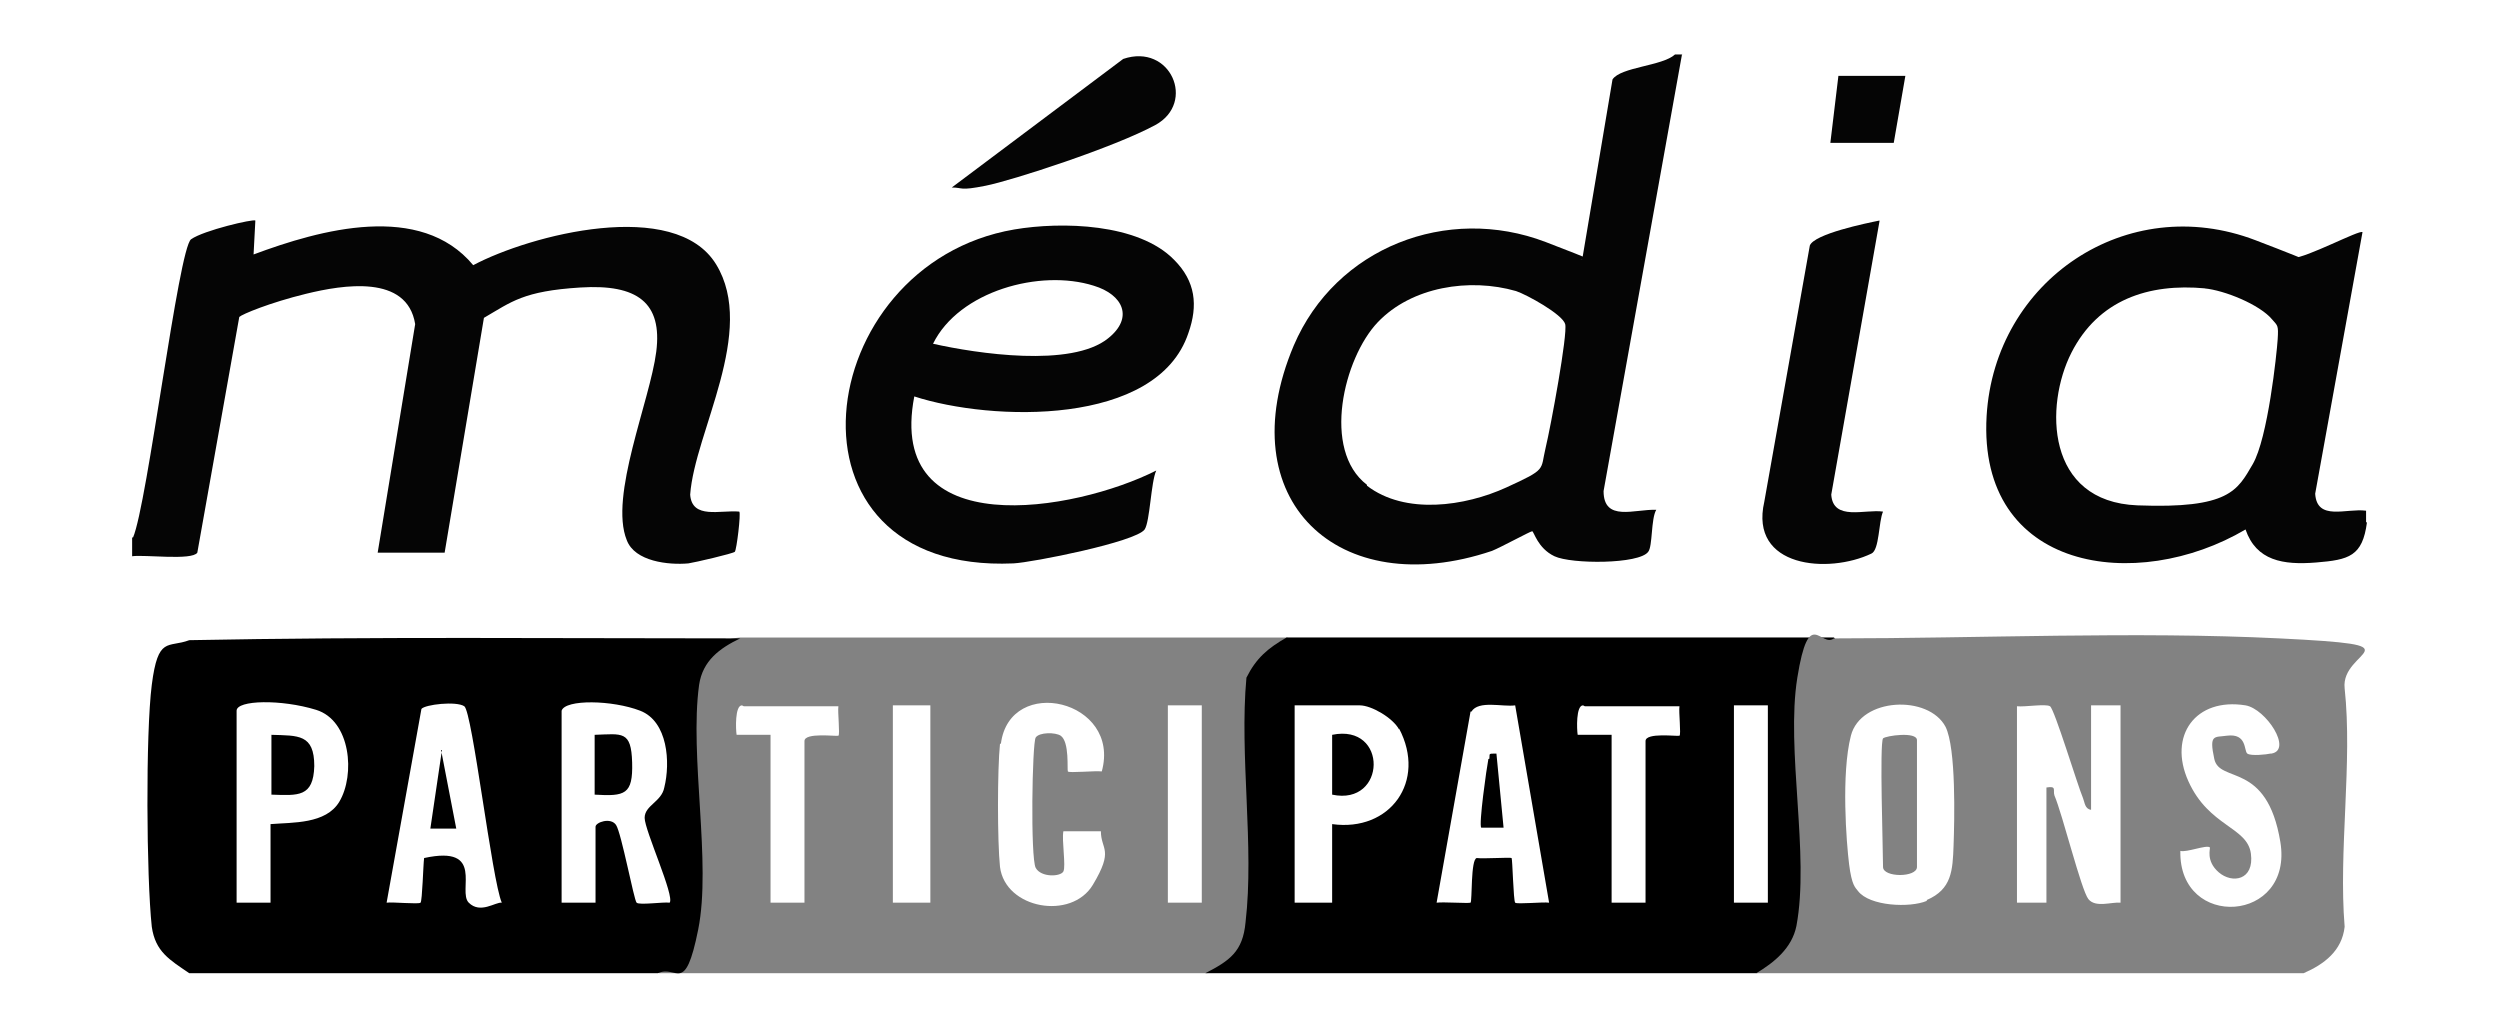 <?xml version="1.0" encoding="UTF-8"?>
<svg id="Layer_1" xmlns="http://www.w3.org/2000/svg" version="1.1" viewBox="0 0 280 115">
  <!-- Generator: Adobe Illustrator 29.0.1, SVG Export Plug-In . SVG Version: 2.1.0 Build 192)  -->
  <defs>
    <style>
      .st0 {
        fill: #050505;
      }

      .st1 {
        fill: #828282;
      }
    </style>
  </defs>
  <g id="iCKY9V.tif">
    <g>
      <path class="st0" d="M14.9,60.2c1.6-3.7,5.1-32.4,6.5-33.4s7-2.3,7.2-2.1l-.2,3.8c7.5-2.8,18.7-5.9,24.6,1.2,6.4-3.4,22.6-7.6,27.2-.1s-2.4,18.8-2.9,25.8c.2,2.8,3.4,1.7,5.5,1.9.2.2-.3,4.3-.5,4.5s-4.5,1.2-5.2,1.3c-2.2.2-6-.2-6.9-2.6-2-4.9,2.6-15.6,3.3-21.1s-2.1-7.6-8.5-7.2-7.7,1.6-10.8,3.4l-4.4,26.3h-7.5l4.2-25.6c-.9-5.6-8.1-4.4-12.2-3.4s-7.2,2.3-7.5,2.6l-4.7,26.4c-.6.9-5.9.2-7.3.4v-2.1Z"/>
      <path class="st0" d="M210.5,24.8l-5.4,30.6c.2,3,3.8,1.6,5.8,1.9-.5,1.1-.4,4.3-1.3,4.7-4.8,2.3-13.7,1.6-12-5.8l5.1-28.7c.5-1.3,6.3-2.5,7.8-2.8Z"/>
      <path class="st0" d="M106.6,21l19.2-14.4c5.3-1.8,8.2,4.9,3.6,7.4s-16,6.2-19,6.8-2.5.2-3.8.2Z"/>
      <polygon class="st0" points="213.4 8.5 212.1 16 205 16 205.9 8.5 213.4 8.5"/>
      <path class="st1" d="M144.2,71.5v1c-4.2,2-4.1,5.5-3.9,9.8.4,6.5.4,13.1.3,19.6-.2,3.9-1.3,6.8-5.5,7.1h-61.3v-1c3.7-2.2,5.1-6,4.1-11.6l-.7-14.8c0-4.7,0-9.7,5.7-10.2,20.4,0,40.9,0,61.3,0ZM112,83.3c-.3,2.9-.3,10.9,0,13.8.6,4.7,8,6,10.4,2s.9-3.9.9-6h-4.2c-.2,1,.3,3.9,0,4.5s-2.5.7-3.1-.4-.4-14,0-14.6,2.2-.6,2.8-.2c1,.7.7,3.8.8,4s3.1-.1,3.8,0c2.2-8-10.3-10.9-11.3-3.1ZM83.1,79c-.8,0-.7,2.7-.6,3.3h3.8s0,18.8,0,18.8h3.8v-18.1c0-1,3.6-.5,3.8-.6s-.1-2.7,0-3.3h-10.6ZM100,79v22.1h4.2v-22.1h-4.2ZM130.8,79v22.1h3.8v-22.1h-3.8Z"/>
      <path class="st0" d="M188.4,6l-8.8,49c0,3.5,3.5,2,5.9,2.1-.6,1-.4,4.1-.9,4.7-1,1.4-8.6,1.4-10.5.5s-2.3-2.8-2.5-2.8-3.5,1.8-4.5,2.2c-17.2,5.8-29.5-5.7-22.2-23,4.7-11,17.2-15.8,28.2-11.6s2.6,1.5,4.1,2l3.4-20.2c.9-1.4,5.6-1.5,7-2.8h.8ZM153.1,54.4c4.3,3.3,11,2.3,15.6.2s3.8-1.9,4.4-4.4,2.5-12.8,2.2-13.9-4.3-3.3-5.5-3.7c-5.2-1.5-11.7-.5-15.5,3.5s-6.3,14.3-1.2,18.2Z"/>
      <path class="st0" d="M265.1,58.5c-.5,3.8-2,4.2-5.7,4.5s-6.7-.2-7.9-3.7c-12.2,7.2-30,4.7-29-12.7.9-15.2,15.7-25.2,30.1-19.7s3.3,2,4.2,2c1.5,0,7.5-3.2,7.8-2.9l-5.3,29.3c.2,3.1,3.5,1.6,5.7,1.9,0,.4,0,.8,0,1.3ZM247,32.3c-6.4-.6-12,1.3-15,7.2s-2.9,16.7,7.4,17.1,11.2-1.7,12.9-4.6,2.7-12.4,2.8-14,0-1.5-.6-2.2c-1.4-1.7-5.4-3.3-7.6-3.5Z"/>
      <path class="st0" d="M131.5,29.1c2.4,2.4,2.7,5.1,1.6,8.2-3.5,10.5-22.1,9.9-30.7,7.1-3.2,16.6,18,12.9,27.1,8.3-.6,1.3-.7,5.7-1.3,6.6-1,1.4-12.6,3.7-14.7,3.8-27.3,1.2-22.7-33.5.1-37.4,5.3-.9,13.9-.7,17.9,3.4ZM124.1,37.9c2.9-2.3,1.7-4.9-1.6-5.9-6-1.9-15.1.6-18,6.5,4.9,1.1,15.5,2.7,19.6-.6Z"/>
      <path d="M205.5,71.5v.9c-2.1,1.1-3.3,2.6-3.5,4.7-.2,6.9,0,13.9.5,20.8,0,4.7-.2,10.3-5.8,11.1h-61.7c2.7-1.4,4.2-2.4,4.5-5.7,1-8.5-.7-18.7.1-27.4,1.1-2.2,2.4-3.3,4.5-4.5,20.4,0,40.9,0,61.3,0ZM156.7,81.7c-.7-1.3-3.1-2.7-4.4-2.7h-7.3v22.1h4.2v-8.8c6.5.9,10.6-4.8,7.5-10.7ZM164.7,79.7l-3.8,21.4c.7-.1,3.6.1,3.8,0s0-4.9.7-5c.7.1,3.8-.1,3.9,0s.2,4.8.4,5,3.1-.1,3.8,0l-3.8-22.1c-1.4.2-4.1-.6-4.9.7ZM177.3,79c-.8,0-.7,2.7-.6,3.3h3.8s0,18.8,0,18.8h3.8v-18.1c0-1,3.6-.5,3.8-.6s-.1-2.7,0-3.3h-10.6ZM194.2,79v22.1h3.8v-22.1h-3.8ZM149.2,82.3v6.7c6.1,1.3,6.3-8,0-6.7ZM166.7,85c-.2,1-1.1,7.4-.8,7.7h2.5s-.8-8.3-.8-8.3c-1,0-.7,0-.8.6Z"/>
      <path d="M82.9,71.5c-2.3,1.1-4.2,2.5-4.6,5.2-1.1,8,1.4,19.9-.1,27.4s-2.4,3.9-4.5,4.9H21.2c-2.2-1.5-3.8-2.4-4.2-5.2-.6-5.6-.7-21.6,0-27.1s1.8-4.1,4.2-5c20.5-.4,41.2-.2,61.7-.2ZM62.9,101.1h3.8v-8.5c0-.5,1.7-1.1,2.3-.2s2,8.4,2.3,8.7,3-.1,3.7,0c.6-.7-2.8-8.1-2.8-9.5s1.9-1.8,2.2-3.4c.7-2.8.4-7.4-2.7-8.6s-8.4-1.3-8.8,0v21.5ZM47.2,79.4l-3.9,21.7c.6-.1,3.6.2,3.8,0s.3-4.3.4-5c6.9-1.5,3.7,3.7,5,5s3-.1,3.7,0c-1.1-2.5-3.3-21.4-4.2-22s-4.4-.2-4.8.3ZM38,89.8c1.8-3,1.3-9.1-2.6-10.3s-8.9-1.1-8.9.1v21.5h3.8v-8.8c2.5-.2,6.2,0,7.7-2.5ZM66.6,89c3.4.2,4.3,0,4.2-3.6s-1.1-3.2-4.2-3.1v6.7ZM49.5,84l-1.3,8.8h2.9s-1.7-8.8-1.7-8.8ZM35.2,85.8c0-3.6-1.8-3.4-4.8-3.5v6.7c3,.1,4.7.3,4.8-3.2Z"/>
      <path class="st1" d="M258,109h-61.3c2-1.2,4-2.8,4.5-5.3,1.5-8-1.2-19.7.1-27.8s2.6-3.3,4.1-4.4c16.3,0,33.7-.8,49.9,0s6.8,1.2,7.3,5.6c.9,8.3-.7,18.2,0,26.7-.3,2.7-2.3,4.2-4.6,5.2ZM225.9,101.1h3.3v-12.9c1.2-.2.7.3.9.9.9,2.1,3,10.6,3.8,11.6s2.6.3,3.6.4v-22.1h-3.3v11.7c-.7-.1-.7-.8-.9-1.3-.6-1.4-3.2-10-3.7-10.3s-2.8.1-3.7,0v22.1ZM215.8,100.8c2.8-1.2,2.9-3.3,3-6.1s.3-10.9-.9-13.3c-1.9-3.6-9.5-3.3-10.6,1s-.5,12-.2,14.4.7,2.6,1,3c1.3,1.7,5.8,1.9,7.7,1.1ZM254.4,84.4c2.4-.4-.6-5-2.9-5.4-5.6-.9-8.7,3.4-6.4,8.5s6.6,5.1,7,8.1-2.1,3.4-3.6,2.1-.9-2.7-1-2.8c-.4-.3-2.6.6-3.3.4-.2,8.9,12.7,8.1,11.2-1s-6.8-6.5-7.4-9.3,0-2.4,1.4-2.6c2.3-.3,1.9,1.7,2.3,2s2.2.1,2.6,0ZM210.9,97.1c0,1.2,3.8,1.2,3.8,0v-14.2c0-1-3.5-.5-3.8-.2-.4.6,0,12.4,0,14.4Z"/>
    </g>
  </g>
</svg>